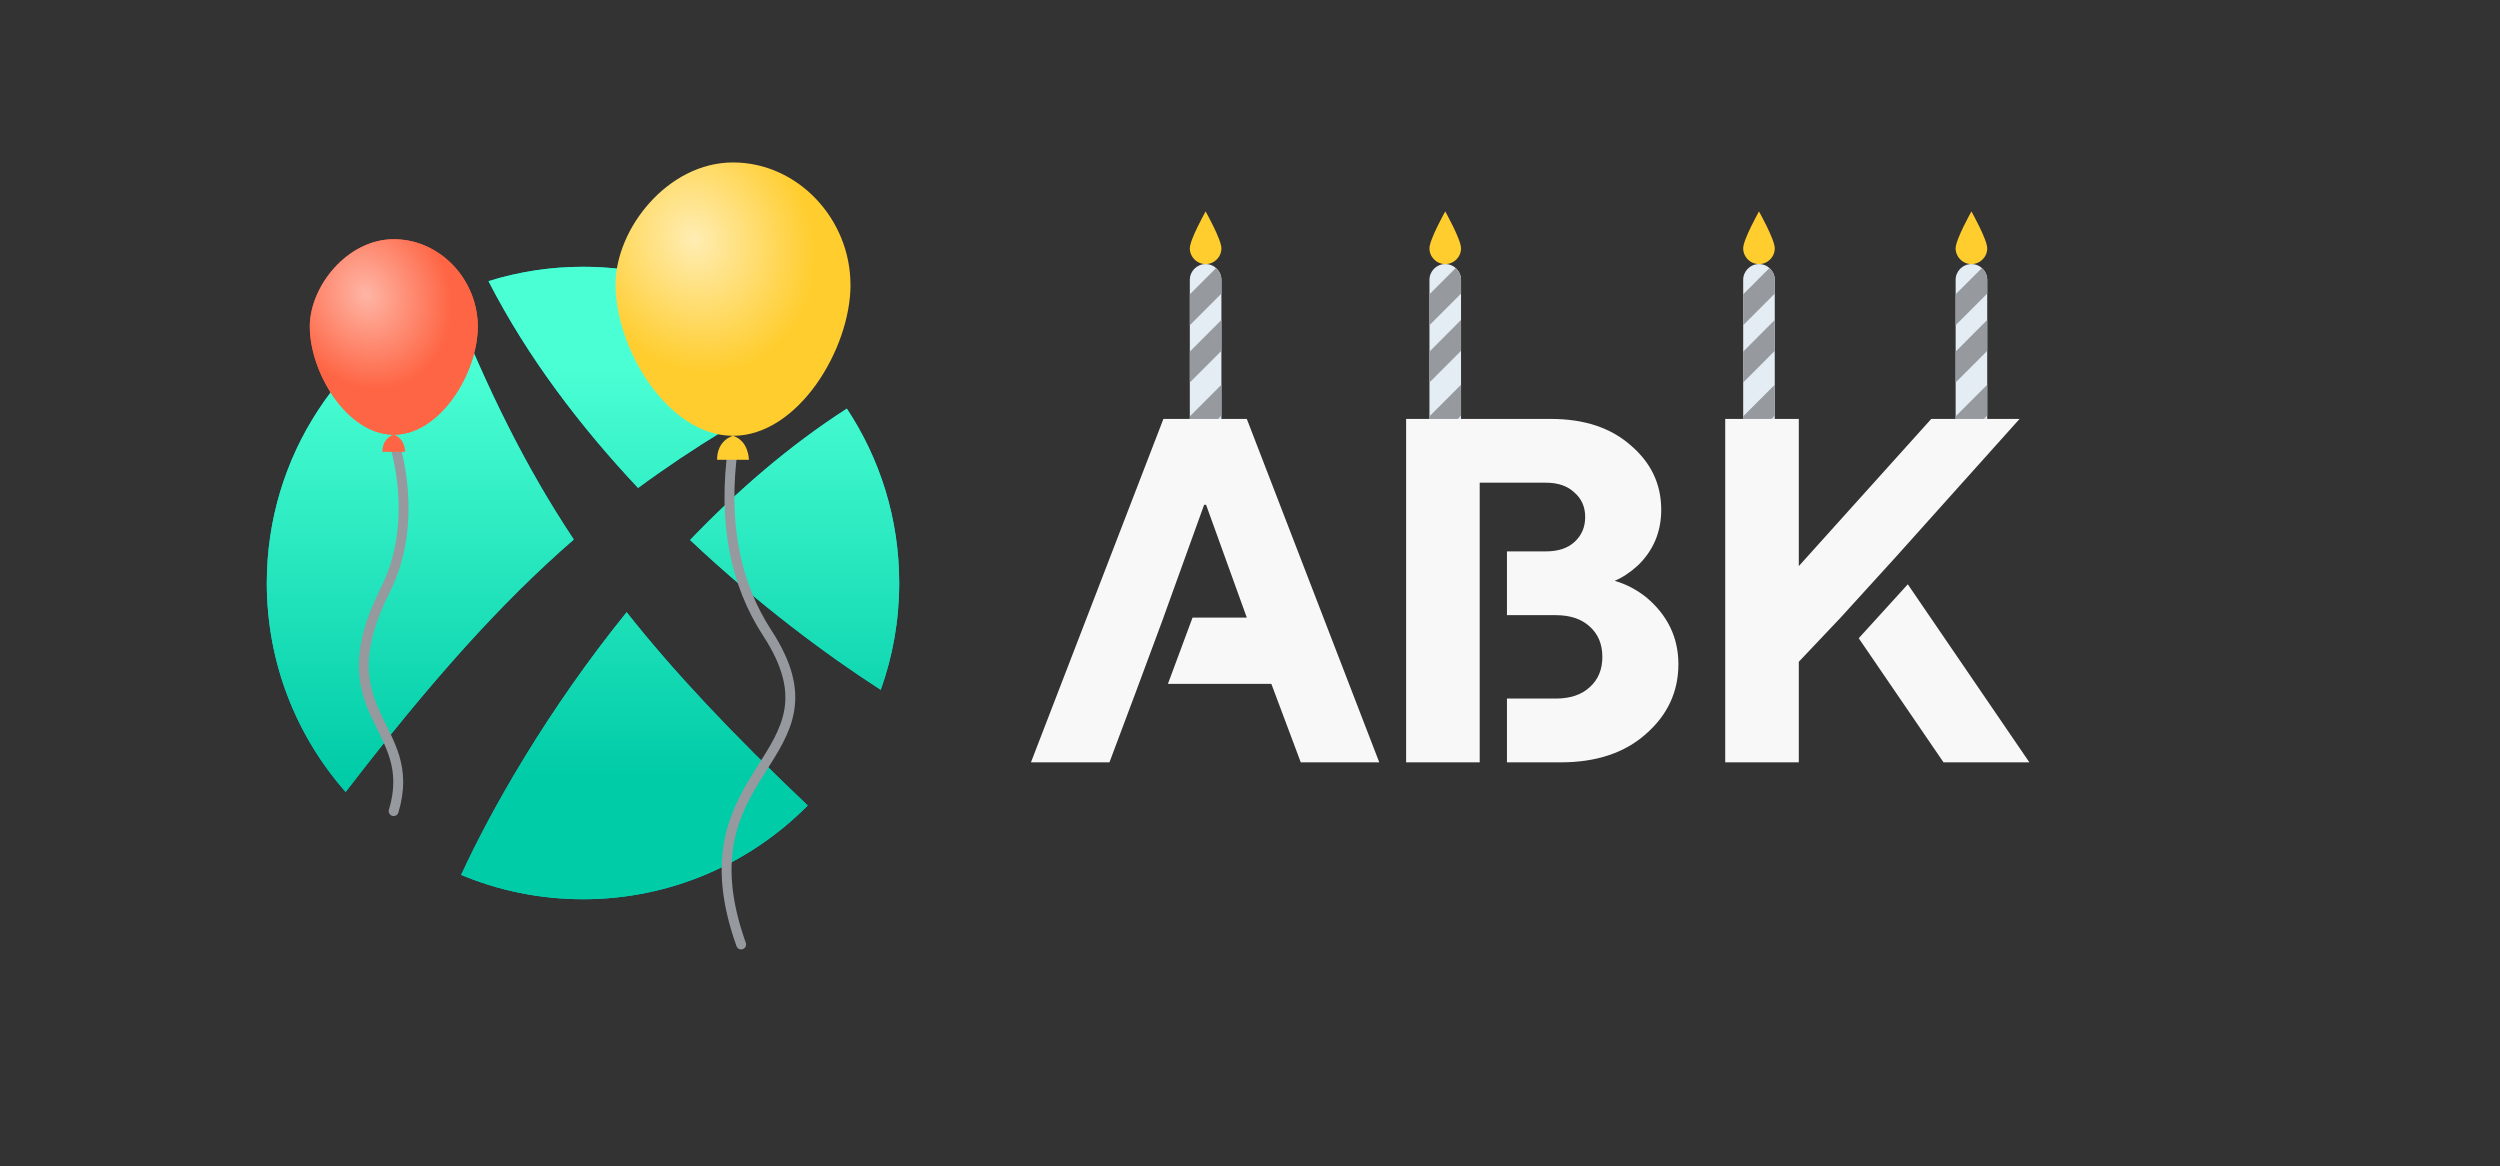 <svg width="253" height="118" viewBox="0 0 253 118" fill="none" xmlns="http://www.w3.org/2000/svg">
<rect x="0" y="0" width="253" height="118" fill="#333333" stroke="none"/>
<path d="M81.737 81.517C75.938 87.373 67.892 91 59 91C54.63 91 50.465 90.124 46.671 88.538C49.693 81.962 55.432 71.826 63.417 61.959C68.245 68.066 74.122 74.287 81.737 81.517Z" fill="#00DDDB"/>
<path d="M81.737 81.517C75.938 87.373 67.892 91 59 91C54.63 91 50.465 90.124 46.671 88.538C49.693 81.962 55.432 71.826 63.417 61.959C68.245 68.066 74.122 74.287 81.737 81.517Z" fill="url(#paint0_linear_2128_2185)"/>
<path d="M89.129 69.807C83.674 66.299 76.703 61.124 69.84 54.649C74.571 49.704 79.88 45.093 85.7 41.355C89.049 46.413 91 52.479 91 59C91 62.793 90.34 66.431 89.129 69.807Z" fill="#00DDDB"/>
<path d="M89.129 69.807C83.674 66.299 76.703 61.124 69.84 54.649C74.571 49.704 79.88 45.093 85.7 41.355C89.049 46.413 91 52.479 91 59C91 62.793 90.34 66.431 89.129 69.807Z" fill="url(#paint1_linear_2128_2185)"/>
<path d="M64.575 49.381C70.092 45.306 76.059 41.719 83.142 37.996C77.276 31.258 68.635 27 59 27C55.669 27 52.458 27.509 49.438 28.453C53.392 36.172 58.786 43.227 64.575 49.381Z" fill="#00DDDB"/>
<path d="M64.575 49.381C70.092 45.306 76.059 41.719 83.142 37.996C77.276 31.258 68.635 27 59 27C55.669 27 52.458 27.509 49.438 28.453C53.392 36.172 58.786 43.227 64.575 49.381Z" fill="url(#paint2_linear_2128_2185)"/>
<path d="M58.065 54.599C53.178 47.245 49.393 39.54 45.544 29.958C34.594 35.04 27 46.133 27 59C27 67.104 30.013 74.505 34.979 80.143C43.564 68.981 50.635 61.052 58.065 54.599Z" fill="#00DDDB"/>
<path d="M58.065 54.599C53.178 47.245 49.393 39.54 45.544 29.958C34.594 35.04 27 46.133 27 59C27 67.104 30.013 74.505 34.979 80.143C43.564 68.981 50.635 61.052 58.065 54.599Z" fill="url(#paint3_linear_2128_2185)"/>
<path fill-rule="evenodd" clip-rule="evenodd" d="M191.87 56.349L204.381 42.395H195.444L182.039 57.29V42.395H174.592V77.149H182.039V66.971L186.258 62.517L191.87 56.349ZM188.103 64.589L196.685 77.149H205.374L193.069 59.131L188.103 64.589ZM120.684 62.503H126.177L122.056 51.084H121.858L117.737 62.503H117.742L115.02 69.831L112.276 77.149H104.332L117.737 42.395H126.177L139.582 77.149H131.638L128.66 69.205H118.195L120.684 62.503ZM142.299 77.149V42.395H156.945C160.321 42.395 163.019 43.289 165.038 45.076C167.09 46.83 168.116 48.998 168.116 51.58C168.116 53.831 167.322 55.717 165.733 57.24C164.972 57.935 164.194 58.448 163.4 58.779C164.558 59.11 165.634 59.673 166.627 60.467C168.778 62.288 169.854 64.538 169.854 67.219C169.854 69.999 168.762 72.35 166.577 74.269C164.426 76.189 161.546 77.149 157.938 77.149H152.504V70.695H157.442C158.898 70.695 160.04 70.314 160.868 69.553C161.728 68.791 162.158 67.765 162.158 66.475C162.158 65.184 161.728 64.158 160.868 63.396C160.04 62.635 158.898 62.254 157.442 62.254H152.504V55.8H156.449C157.674 55.8 158.633 55.486 159.329 54.857C160.057 54.195 160.421 53.351 160.421 52.325C160.421 51.299 160.057 50.471 159.329 49.842C158.633 49.18 157.674 48.849 156.449 48.849H149.746V53.504H149.746V77.149H142.299Z" fill="#F8F8F8"/>
<path d="M39.866 44.752C39.866 44.752 42.566 52.629 38.995 59.695C32.618 72.328 42.499 73.276 39.837 82.085" stroke="#96999E" stroke-linecap="round" stroke-linejoin="round"/>
<path d="M48.352 33.043C48.352 37.738 44.547 43.99 39.852 43.99C35.156 43.99 31.352 37.738 31.352 33.043C31.352 28.981 35.156 24.21 39.852 24.21C44.547 24.21 48.352 28.314 48.352 33.043Z" fill="#FE6544"/>
<path d="M48.352 33.043C48.352 37.738 44.547 43.99 39.852 43.99C35.156 43.99 31.352 37.738 31.352 33.043C31.352 28.981 35.156 24.21 39.852 24.21C44.547 24.21 48.352 28.314 48.352 33.043Z" fill="url(#paint4_radial_2128_2185)"/>
<path d="M39.856 43.99C39.856 43.99 38.699 44.267 38.699 45.724H40.999C40.999 45.724 40.999 44.362 39.852 43.99H39.856Z" fill="#FE6544"/>
<path d="M74.196 45.17C73.112 52.83 74.403 59.088 77.647 64.062C86.065 76.973 68.516 77.429 75.005 95.581" stroke="#96999E" stroke-linecap="round" stroke-linejoin="round"/>
<path d="M86.074 28.791C86.074 35.358 80.746 44.103 74.188 44.103C67.629 44.103 62.293 35.358 62.293 28.791C62.293 23.111 67.612 16.44 74.179 16.44C80.746 16.44 86.065 22.181 86.065 28.791H86.074Z" fill="url(#paint5_radial_2128_2185)"/>
<path d="M74.188 44.103C74.188 44.103 72.57 44.49 72.57 46.53H75.789C75.789 46.53 75.789 44.628 74.188 44.103Z" fill="#FFCD2E"/>
<path d="M123.607 28.323C123.607 27.439 122.892 26.724 122.009 26.724C121.125 26.724 120.41 27.439 120.41 28.323V42.395H123.607V28.323Z" fill="#E4EDF4"/>
<path d="M120.41 32.911L123.607 29.714V28.329C123.607 27.853 123.394 27.427 123.062 27.132L120.41 29.783V32.911Z" fill="#96999E"/>
<path d="M120.41 38.709L123.607 35.506V32.379L120.41 35.582V38.709Z" fill="#96999E"/>
<path d="M123.607 38.935L120.41 42.132V42.395H123.275L123.607 42.063V38.935Z" fill="#96999E"/>
<path d="M123.607 25.126C123.607 26.01 122.892 26.725 122.009 26.725C121.125 26.725 120.41 26.01 120.41 25.126C120.41 24.242 122.009 21.396 122.009 21.396C122.009 21.396 123.607 24.242 123.607 25.126Z" fill="#FFCD2E"/>
<path d="M147.857 28.323C147.857 27.439 147.142 26.724 146.259 26.724C145.375 26.724 144.66 27.439 144.66 28.323V42.395H147.857V28.323Z" fill="#E4EDF4"/>
<path d="M144.66 32.911L147.857 29.714V28.329C147.857 27.853 147.644 27.426 147.312 27.132L144.66 29.783V32.911Z" fill="#96999E"/>
<path d="M144.66 38.709L147.857 35.506V32.379L144.66 35.582V38.709Z" fill="#96999E"/>
<path d="M147.857 38.935L144.66 42.132V42.395H147.525L147.857 42.063V38.935Z" fill="#96999E"/>
<path d="M147.857 25.126C147.857 26.01 147.142 26.724 146.259 26.724C145.375 26.724 144.66 26.01 144.66 25.126C144.66 24.242 146.259 21.396 146.259 21.396C146.259 21.396 147.857 24.242 147.857 25.126Z" fill="#FFCD2E"/>
<path d="M179.607 28.323C179.607 27.439 178.892 26.724 178.009 26.724C177.125 26.724 176.41 27.439 176.41 28.323V42.395H179.607V28.323Z" fill="#E4EDF4"/>
<path d="M176.41 32.911L179.607 29.714V28.329C179.607 27.853 179.394 27.427 179.062 27.132L176.41 29.783V32.911Z" fill="#96999E"/>
<path d="M176.41 38.709L179.607 35.506V32.379L176.41 35.582V38.709Z" fill="#96999E"/>
<path d="M179.607 38.935L176.41 42.132V42.395H179.275L179.607 42.063V38.935Z" fill="#96999E"/>
<path d="M179.607 25.126C179.607 26.01 178.892 26.725 178.009 26.725C177.125 26.725 176.41 26.01 176.41 25.126C176.41 24.242 178.009 21.396 178.009 21.396C178.009 21.396 179.607 24.242 179.607 25.126Z" fill="#FFCD2E"/>
<path d="M201.107 28.323C201.107 27.439 200.392 26.724 199.509 26.724C198.625 26.724 197.91 27.439 197.91 28.323V42.395H201.107V28.323Z" fill="#E4EDF4"/>
<path d="M197.91 32.911L201.107 29.714V28.329C201.107 27.853 200.894 27.427 200.562 27.132L197.91 29.783V32.911Z" fill="#96999E"/>
<path d="M197.91 38.709L201.107 35.506V32.379L197.91 35.582V38.709Z" fill="#96999E"/>
<path d="M201.107 38.935L197.91 42.132V42.395H200.775L201.107 42.063V38.935Z" fill="#96999E"/>
<path d="M201.107 25.126C201.107 26.01 200.392 26.725 199.509 26.725C198.625 26.725 197.91 26.01 197.91 25.126C197.91 24.242 199.509 21.396 199.509 21.396C199.509 21.396 201.107 24.242 201.107 25.126Z" fill="#FFCD2E"/>
<defs>
<linearGradient id="paint0_linear_2128_2185" x1="63.772" y1="11.004" x2="63.772" y2="78.605" gradientUnits="userSpaceOnUse">
<stop offset="0.385" stop-color="#4BFFD4"/>
<stop offset="1" stop-color="#00CCA7"/>
</linearGradient>
<linearGradient id="paint1_linear_2128_2185" x1="63.772" y1="11.004" x2="63.772" y2="78.605" gradientUnits="userSpaceOnUse">
<stop offset="0.385" stop-color="#4BFFD4"/>
<stop offset="1" stop-color="#00CCA7"/>
</linearGradient>
<linearGradient id="paint2_linear_2128_2185" x1="63.772" y1="11.004" x2="63.772" y2="78.605" gradientUnits="userSpaceOnUse">
<stop offset="0.385" stop-color="#4BFFD4"/>
<stop offset="1" stop-color="#00CCA7"/>
</linearGradient>
<linearGradient id="paint3_linear_2128_2185" x1="63.772" y1="11.004" x2="63.772" y2="78.605" gradientUnits="userSpaceOnUse">
<stop offset="0.385" stop-color="#4BFFD4"/>
<stop offset="1" stop-color="#00CCA7"/>
</linearGradient>
<radialGradient id="paint4_radial_2128_2185" cx="0" cy="0" r="1" gradientUnits="userSpaceOnUse" gradientTransform="translate(37.04 29.794) rotate(65.304) scale(9.838 8.456)">
<stop stop-color="#FEB6A6" stop-opacity="0.996"/>
<stop offset="1" stop-color="#FE6544"/>
</radialGradient>
<radialGradient id="paint5_radial_2128_2185" cx="0" cy="0" r="1" gradientUnits="userSpaceOnUse" gradientTransform="translate(70.25 24.25) rotate(65.298) scale(13.759 11.828)">
<stop stop-color="#FFEDB3"/>
<stop offset="1" stop-color="#FFCD2E"/>
</radialGradient>
</defs>
</svg>
